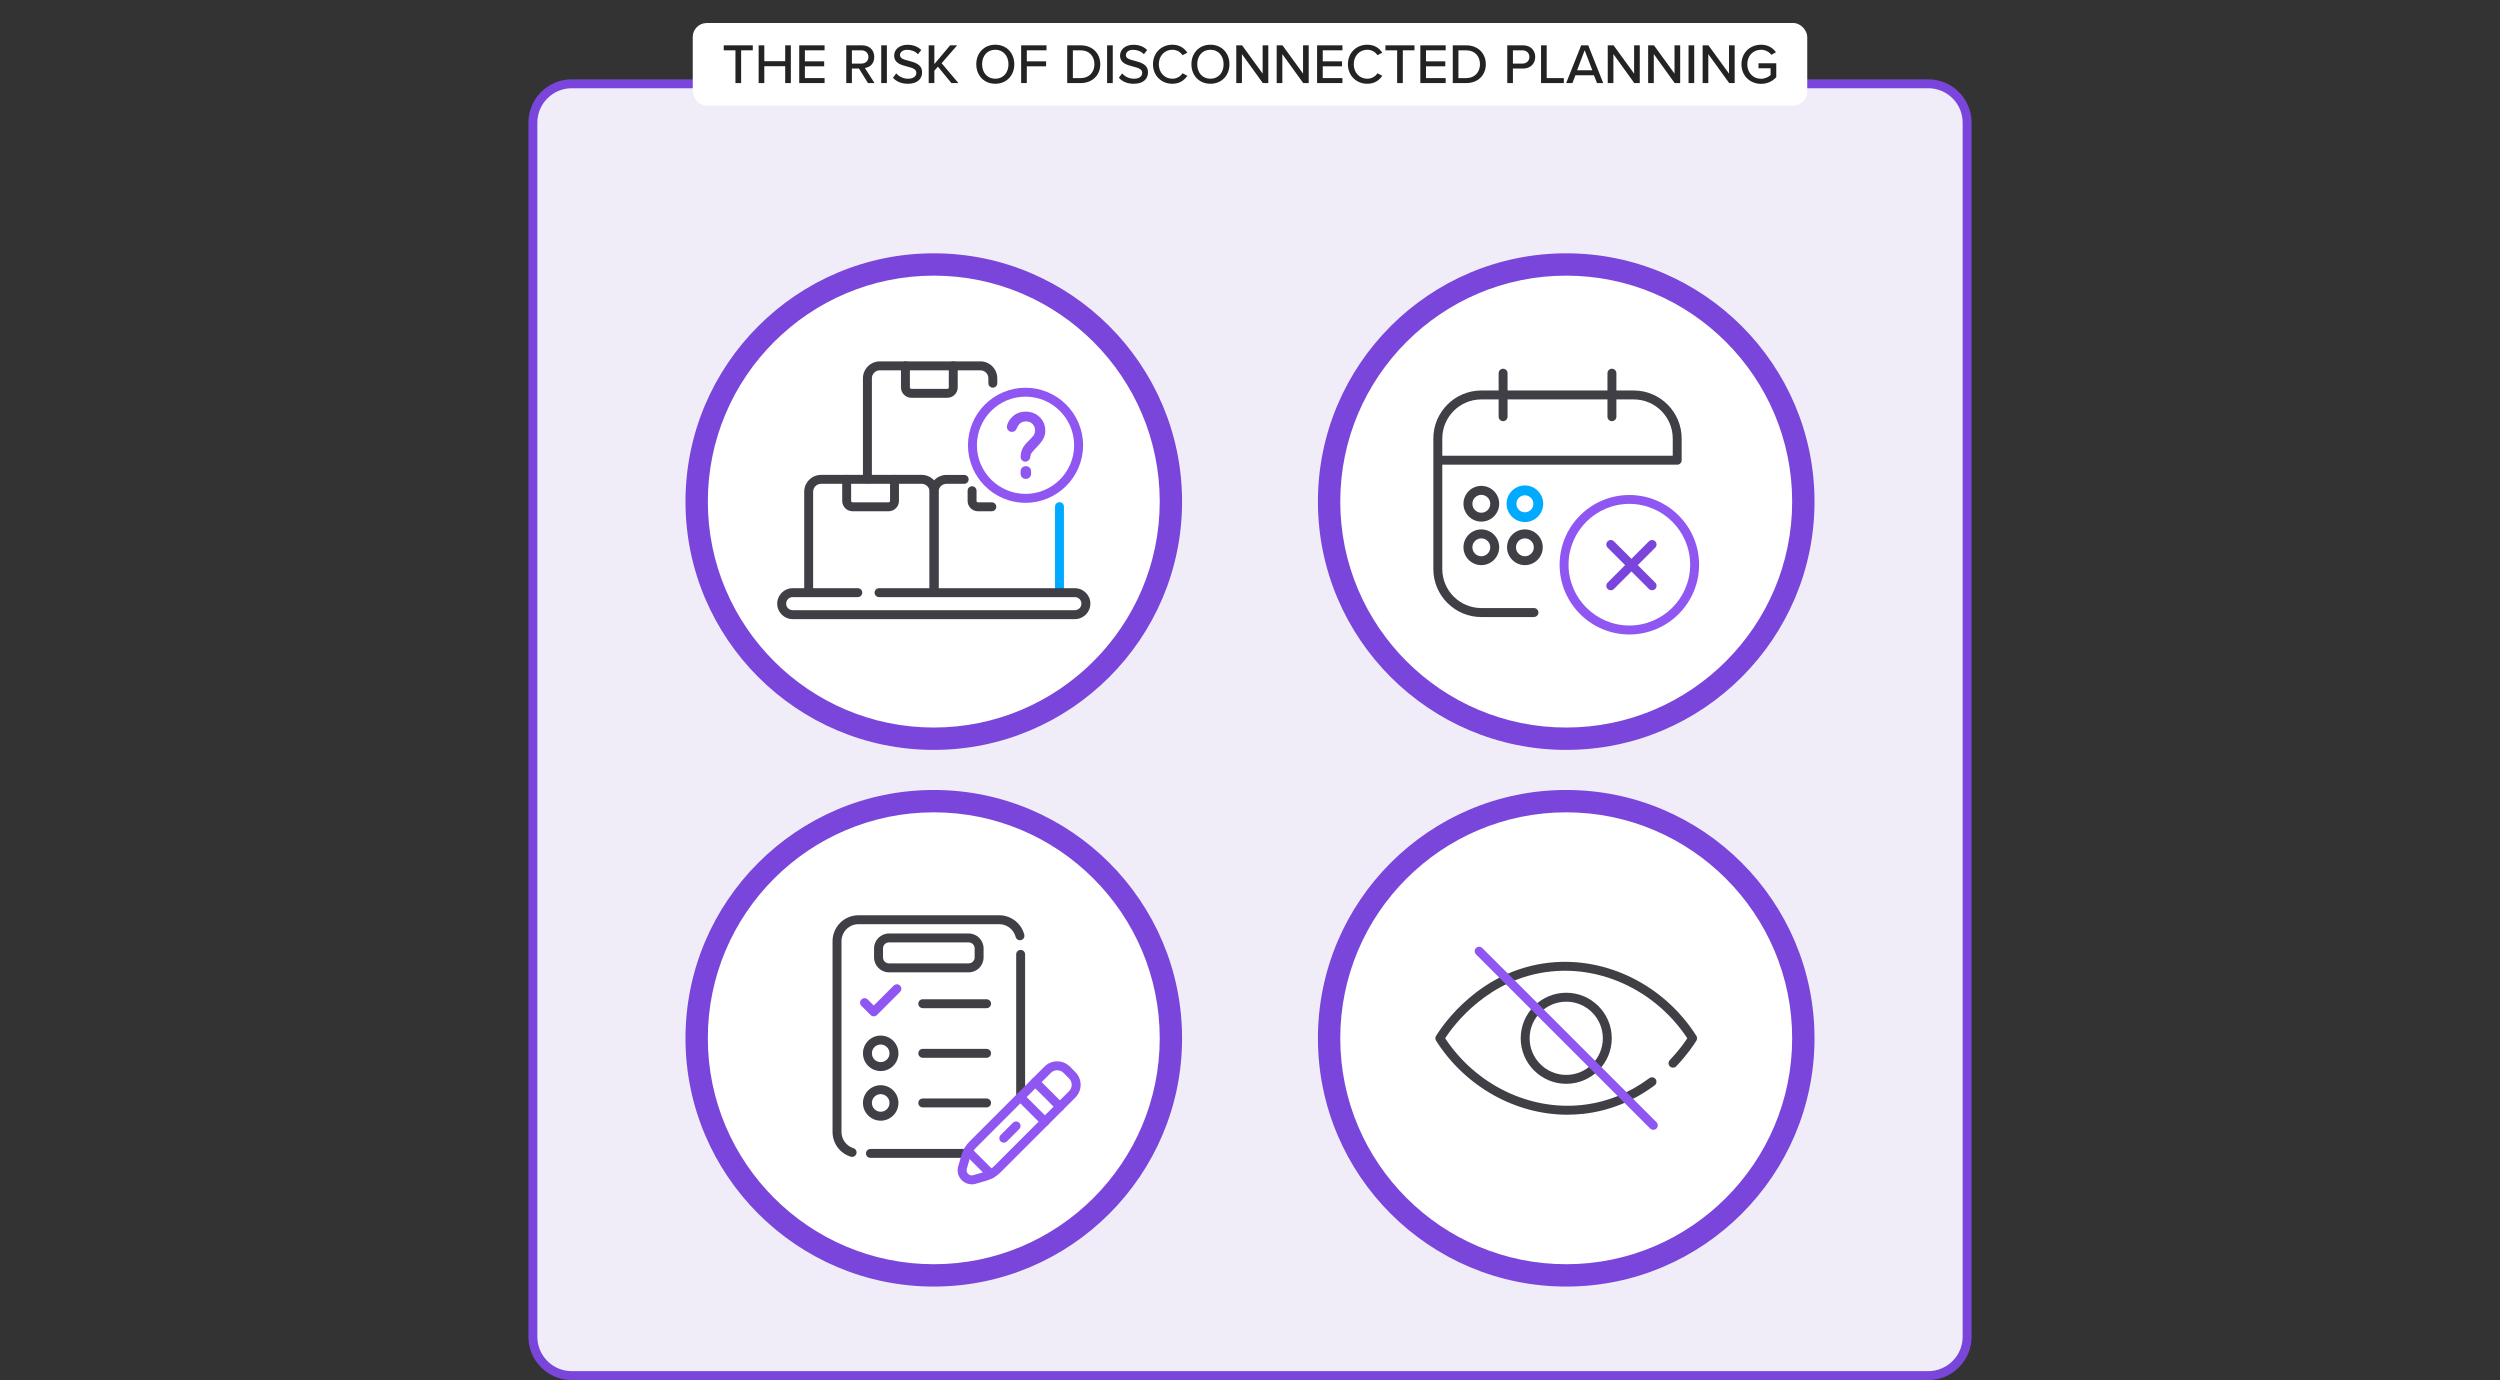 <?xml version="1.0" encoding="UTF-8"?><svg id="a" xmlns="http://www.w3.org/2000/svg" width="1613.52" height="890.72" viewBox="0 0 1613.52 890.72"><rect x="0" y="0" width="1613.52" height="890.72" fill="#333333" stroke="none"/><rect x="343.92" y="54.07" width="925.67" height="833.77" rx="25.1" ry="25.1" fill="#f0edf9"/><path d="M1244.5,890.72H369.02c-15.43,0-27.98-12.55-27.98-27.98V79.16c0-15.43,12.55-27.98,27.98-27.98h875.48c15.43,0,27.98,12.55,27.98,27.98v783.58c0,15.43-12.55,27.98-27.98,27.98h0ZM369.02,56.95c-12.25,0-22.21,9.96-22.21,22.21v783.58c0,12.25,9.96,22.21,22.21,22.21h875.48c12.25,0,22.21-9.97,22.21-22.21V79.16c0-12.25-9.96-22.21-22.21-22.21H369.02Z" fill="#7945da"/><rect x="447.11" y="14.86" width="719.3" height="53.24" rx="9" ry="9" fill="#fff"/><path d="M474.67,53.62v-21.14h-7.56v-3.22h18.74v3.21h-7.52v21.15h-3.66Z" fill="#232323"/><path d="M506.77,53.62v-10.88h-13.48v10.88h-3.65v-24.36h3.65v10.23h13.48v-10.23h3.65v24.36h-3.65Z" fill="#232323"/><path d="M515.83,53.62v-24.36h16.36v3.21h-12.71v7.12h12.45v3.21h-12.45v7.6h12.71v3.21h-16.36Z" fill="#232323"/><path d="M560.2,53.62l-5.81-9.39h-4.56v9.39h-3.65v-24.36h10.26c4.64,0,7.81,2.99,7.81,7.49s-2.96,6.72-6.06,7.12l6.25,9.75h-4.24ZM555.96,32.48h-6.13v8.55h6.13c2.63,0,4.53-1.72,4.53-4.27s-1.9-4.27-4.53-4.27h0Z" fill="#232323"/><path d="M568.75,53.62v-24.36h3.65v24.36h-3.65Z" fill="#232323"/><path d="M578.42,47.38c1.64,1.83,4.27,3.43,7.67,3.43,3.94,0,5.33-2.01,5.33-3.76,0-2.56-2.78-3.29-5.88-4.09-3.91-1.02-8.44-2.15-8.44-7.12,0-4.02,3.54-6.94,8.62-6.94,3.76,0,6.72,1.21,8.87,3.4l-2.12,2.7c-1.86-1.97-4.42-2.85-7.05-2.85s-4.56,1.39-4.56,3.43c0,2.19,2.63,2.89,5.66,3.65,3.98,1.06,8.62,2.3,8.62,7.49,0,3.8-2.63,7.34-9.2,7.34-4.35,0-7.52-1.57-9.61-3.87l2.08-2.81h.01Z" fill="#232323"/><path d="M614.03,53.62l-8.69-10.59-2.3,2.59v8h-3.65v-24.36h3.65v12.09l10.19-12.09h4.53l-10.04,11.54,10.84,12.82s-4.53,0-4.53,0Z" fill="#232323"/><path d="M642.37,28.86c7.27,0,12.27,5.37,12.27,12.6s-5,12.6-12.27,12.6-12.27-5.37-12.27-12.6,5-12.6,12.27-12.6ZM642.37,32.11c-5.22,0-8.51,3.98-8.51,9.35s3.29,9.35,8.51,9.35,8.51-4.02,8.51-9.35-3.36-9.35-8.51-9.35Z" fill="#232323"/><path d="M659.06,53.62v-24.36h16.36v3.21h-12.71v7.12h12.45v3.21h-12.45v10.81h-3.65Z" fill="#232323"/><path d="M688.79,53.62v-24.36h8.69c7.6,0,12.64,5.18,12.64,12.2s-5.04,12.16-12.64,12.16c0,0-8.69,0-8.69,0ZM692.44,50.41h5.04c5.62,0,8.88-4.02,8.88-8.95s-3.14-8.98-8.88-8.98h-5.04v17.93Z" fill="#232323"/><path d="M714.53,53.62v-24.36h3.65v24.36h-3.65Z" fill="#232323"/><path d="M724.21,47.38c1.64,1.83,4.27,3.43,7.67,3.43,3.94,0,5.33-2.01,5.33-3.76,0-2.56-2.78-3.29-5.88-4.09-3.91-1.02-8.44-2.15-8.44-7.12,0-4.02,3.54-6.94,8.62-6.94,3.76,0,6.72,1.21,8.87,3.4l-2.12,2.7c-1.86-1.97-4.42-2.85-7.05-2.85s-4.56,1.39-4.56,3.43c0,2.19,2.63,2.89,5.66,3.65,3.98,1.06,8.62,2.3,8.62,7.49,0,3.8-2.63,7.34-9.2,7.34-4.35,0-7.52-1.57-9.61-3.87l2.08-2.81h.01Z" fill="#232323"/><path d="M744.15,41.46c0-7.49,5.55-12.6,12.49-12.6,4.78,0,7.78,2.3,9.68,5.15l-3.11,1.64c-1.28-2.04-3.69-3.54-6.57-3.54-4.93,0-8.73,3.87-8.73,9.35s3.8,9.35,8.73,9.35c2.88,0,5.29-1.5,6.57-3.54l3.11,1.64c-1.94,2.85-4.89,5.15-9.68,5.15-6.94,0-12.49-5.11-12.49-12.6Z" fill="#232323"/><path d="M781.22,28.86c7.27,0,12.27,5.37,12.27,12.6s-5,12.6-12.27,12.6-12.27-5.37-12.27-12.6,5-12.6,12.27-12.6ZM781.22,32.11c-5.22,0-8.51,3.98-8.51,9.35s3.29,9.35,8.51,9.35,8.51-4.02,8.51-9.35-3.36-9.35-8.51-9.35Z" fill="#232323"/><path d="M815.03,53.62l-13.48-18.7v18.7h-3.65v-24.36h3.76l13.26,18.26v-18.26h3.65v24.36h-3.54Z" fill="#232323"/><path d="M841.11,53.62l-13.48-18.7v18.7h-3.65v-24.36h3.76l13.26,18.26v-18.26h3.65v24.36h-3.54Z" fill="#232323"/><path d="M850.06,53.62v-24.36h16.36v3.21h-12.71v7.12h12.45v3.21h-12.45v7.6h12.71v3.21h-16.36Z" fill="#232323"/><path d="M869.96,41.46c0-7.49,5.55-12.6,12.49-12.6,4.78,0,7.78,2.3,9.68,5.15l-3.11,1.64c-1.28-2.04-3.69-3.54-6.57-3.54-4.93,0-8.73,3.87-8.73,9.35s3.8,9.35,8.73,9.35c2.88,0,5.29-1.5,6.57-3.54l3.11,1.64c-1.94,2.85-4.89,5.15-9.68,5.15-6.94,0-12.49-5.11-12.49-12.6Z" fill="#232323"/><path d="M901.73,53.62v-21.14h-7.56v-3.22h18.74v3.21h-7.52v21.15h-3.66Z" fill="#232323"/><path d="M916.7,53.62v-24.36h16.36v3.21h-12.71v7.12h12.45v3.21h-12.45v7.6h12.71v3.21h-16.36Z" fill="#232323"/><path d="M937.63,53.62v-24.36h8.69c7.6,0,12.64,5.18,12.64,12.2s-5.04,12.16-12.64,12.16c0,0-8.69,0-8.69,0ZM941.28,50.41h5.04c5.62,0,8.88-4.02,8.88-8.95s-3.14-8.98-8.88-8.98h-5.04v17.93Z" fill="#232323"/><path d="M972.8,53.62v-24.36h10.26c5,0,7.78,3.43,7.78,7.49s-2.81,7.49-7.78,7.49h-6.61v9.39h-3.65ZM982.58,32.48h-6.13v8.55h6.13c2.63,0,4.49-1.72,4.49-4.27s-1.86-4.27-4.49-4.27h0Z" fill="#232323"/><path d="M994.6,53.62v-24.36h3.65v21.15h11.06v3.21h-14.72,0Z" fill="#232323"/><path d="M1030.72,53.62l-1.97-5.04h-11.94l-1.97,5.04h-4.02l9.68-24.36h4.56l9.68,24.36s-4.02,0-4.02,0ZM1022.76,32.44l-4.89,12.89h9.82s-4.93-12.89-4.93-12.89Z" fill="#232323"/><path d="M1054.78,53.62l-13.48-18.7v18.7h-3.65v-24.36h3.76l13.26,18.26v-18.26h3.65v24.36h-3.54Z" fill="#232323"/><path d="M1080.86,53.62l-13.48-18.7v18.7h-3.65v-24.36h3.76l13.26,18.26v-18.26h3.65v24.36h-3.54Z" fill="#232323"/><path d="M1089.81,53.62v-24.36h3.65v24.36h-3.65Z" fill="#232323"/><path d="M1116.03,53.62l-13.48-18.7v18.7h-3.65v-24.36h3.76l13.26,18.26v-18.26h3.65v24.36h-3.54Z" fill="#232323"/><path d="M1136.59,28.86c4.56,0,7.6,2.08,9.64,4.82l-2.96,1.72c-1.39-1.86-3.84-3.29-6.68-3.29-5.08,0-8.88,3.87-8.88,9.35s3.8,9.39,8.88,9.39c2.7,0,5-1.31,6.17-2.41v-4.38h-7.81v-3.21h11.47v8.95c-2.34,2.59-5.7,4.31-9.82,4.31-6.98,0-12.64-5.04-12.64-12.64s5.66-12.6,12.64-12.6h0Z" fill="#232323"/><circle cx="602.67" cy="323.74" r="153.04" fill="#fff"/><path d="M602.67,483.99c-88.36,0-160.25-71.89-160.25-160.25s71.89-160.25,160.25-160.25,160.25,71.89,160.25,160.25-71.89,160.25-160.25,160.25ZM602.67,177.9c-80.41,0-145.83,65.42-145.83,145.83s65.42,145.83,145.83,145.83,145.83-65.42,145.83-145.83-65.42-145.83-145.83-145.83Z" fill="#7945da"/><path d="M611.45,256.73h-23.27c-3.69,0-6.69-3-6.69-6.69v-13.93c0-1.59,1.3-2.88,2.88-2.88s2.88,1.3,2.88,2.88v13.93c0,.49.43.92.92.92h23.27c.49,0,.92-.43.92-.92v-13.93c0-1.59,1.3-2.88,2.88-2.88s2.88,1.3,2.88,2.88v13.93c0,3.69-3,6.69-6.69,6.69h.02Z" fill="#3f3f45"/><path d="M559.83,312.07c-1.59,0-2.88-1.3-2.88-2.88v-65.06c0-6,4.9-10.9,10.9-10.9h64.91c6,0,10.9,4.9,10.9,10.9v3.2c0,1.59-1.3,2.88-2.88,2.88s-2.88-1.3-2.88-2.88v-3.2c0-2.83-2.31-5.13-5.13-5.13h-64.91c-2.83,0-5.13,2.31-5.13,5.13v65.06c0,1.59-1.3,2.88-2.88,2.88h-.02Z" fill="#3f3f45"/><path d="M573.53,329.98h-23.27c-3.69,0-6.69-3-6.69-6.69v-13.93c0-1.59,1.3-2.88,2.88-2.88s2.88,1.3,2.88,2.88v13.93c0,.49.4.92.92.92h23.27c.49,0,.92-.43.92-.92v-13.93c0-1.59,1.3-2.88,2.88-2.88s2.88,1.3,2.88,2.88v13.93c0,3.69-3,6.69-6.69,6.69h.02Z" fill="#3f3f45"/><path d="M602.85,385.32c-1.59,0-2.88-1.3-2.88-2.88v-65.06c0-2.83-2.31-5.13-5.13-5.13h-64.91c-2.83,0-5.13,2.31-5.13,5.13v64.94c0,1.59-1.3,2.88-2.88,2.88s-2.88-1.3-2.88-2.88v-64.94c0-6,4.9-10.9,10.9-10.9h64.91c6,0,10.9,4.87,10.9,10.9v65.06c0,1.59-1.3,2.88-2.88,2.88h-.02Z" fill="#3f3f45"/><path d="M640.14,329.98h-8.94c-3.69,0-6.69-3-6.69-6.66v-6.6c0-1.59,1.3-2.88,2.88-2.88s2.88,1.3,2.88,2.88v6.6c0,.49.4.89.92.89h8.94c1.59,0,2.88,1.3,2.88,2.88s-1.3,2.88-2.88,2.88h0Z" fill="#3f3f45"/><path d="M683.8,385.35c-1.59,0-2.88-1.3-2.88-2.88v-55.48c0-1.59,1.3-2.88,2.88-2.88s2.88,1.3,2.88,2.88v55.48c0,1.59-1.3,2.88-2.88,2.88Z" fill="#0af"/><path d="M602.85,385.35c-1.59,0-2.88-1.3-2.88-2.88v-65.06c0-6,4.9-10.9,10.9-10.9h11.42c1.59,0,2.88,1.3,2.88,2.88s-1.3,2.88-2.88,2.88h-11.42c-2.83,0-5.13,2.31-5.13,5.13v65.06c0,1.59-1.3,2.88-2.88,2.88h0Z" fill="#3f3f45"/><path d="M693.78,399.59h-182.19c-5.51,0-9.98-4.47-9.98-9.98s4.47-9.98,9.98-9.98h42.04c1.59,0,2.88,1.3,2.88,2.88s-1.3,2.88-2.88,2.88h-42.04c-2.31,0-4.21,1.87-4.21,4.21s1.87,4.21,4.21,4.21h182.16c2.34,0,4.21-1.87,4.21-4.21s-1.9-4.21-4.21-4.21h-126.42c-1.59,0-2.88-1.3-2.88-2.88s1.3-2.88,2.88-2.88h126.42c5.51,0,9.98,4.47,9.98,9.98s-4.47,9.98-9.98,9.98h.03Z" fill="#3f3f45"/><path d="M661.88,324.53c-20.47,0-37.14-16.67-37.14-37.14s16.67-37.14,37.14-37.14,37.14,16.67,37.14,37.14-16.67,37.14-37.14,37.14h0ZM661.88,256.01c-17.3,0-31.37,14.07-31.37,31.37s14.07,31.37,31.37,31.37,31.37-14.07,31.37-31.37-14.07-31.37-31.37-31.37Z" fill="#9056f1"/><path d="M662.17,300.87h-.17c-1.82,0-3.29,1.44-3.29,3.26v1.67c0,1.82,1.47,3.29,3.29,3.29h.17c1.82,0,3.29-1.47,3.29-3.29v-1.67c0-1.82-1.47-3.26-3.29-3.26ZM671.03,269.23c-2.39-2.36-5.42-3.55-9.03-3.55s-6.52,1.18-8.85,3.52c-1.5,1.47-2.54,3.2-3.14,5.19-.12.35-.17.72-.17,1.07,0,1.59,1.12,3.03,2.8,3.26,1.59.26,3.03-.72,3.6-2.22,1.12-3.03,3.11-4.53,5.97-4.53,1.67,0,3.09.55,4.18,1.64s1.64,2.48,1.64,4.18c0,1.04-.2,1.93-.63,2.71-.43.81-1.7,2.25-3.84,4.35-1.93,1.87-3.2,3.58-3.86,5.16-.52,1.24-.87,2.8-.95,4.67-.03.06-.03.14-.03.2v.09c.06,1.64,1.33,2.94,2.97,3.03h.14c1.59-.09,2.88-1.3,3.09-2.88.03-.03.03-.09.03-.12.06-.72.2-1.3.35-1.73.35-.87,1.24-2.02,2.65-3.46,2.77-2.8,4.59-5.02,5.42-6.63s1.27-3.32,1.27-5.1c0-3.55-1.21-6.49-3.6-8.85h0Z" fill="#9056f1"/><circle cx="1010.85" cy="670.11" r="153.04" fill="#fff"/><path d="M1010.85,830.36c-88.36,0-160.25-71.89-160.25-160.25s71.89-160.25,160.25-160.25,160.25,71.89,160.25,160.25-71.89,160.25-160.25,160.25ZM1010.85,524.28c-80.41,0-145.83,65.42-145.83,145.83s65.42,145.83,145.83,145.83,145.83-65.42,145.83-145.83-65.42-145.83-145.83-145.83h0Z" fill="#7945da"/><path d="M1011.69,719.45c-33.47,0-65.97-18.03-84.85-47.79-.59-.93-.6-2.12-.02-3.06,4.33-7.02,28.17-42.31,73.04-47.27,36.93-4.08,74.22,14.46,95,47.23.59.93.6,2.12.02,3.06-1.53,2.49-5.87,9.09-13.03,16.57-1.1,1.15-2.93,1.19-4.08.09s-1.19-2.93-.09-4.08c5.62-5.87,9.37-11.13,11.32-14.08-19.79-29.97-54.32-46.85-88.51-43.06-39.59,4.37-61.82,33.92-67.79,43.03,19.79,29.97,54.34,46.83,88.51,43.06,15.58-1.72,30.14-7.53,43.29-17.29,1.28-.95,3.09-.68,4.03.6.95,1.28.68,3.09-.6,4.03-13.98,10.37-29.49,16.55-46.09,18.39-3.38.37-6.77.56-10.15.56h0Z" fill="#3f3f45"/><path d="M1010.86,699.5c-16.21,0-29.39-13.19-29.39-29.39s13.19-29.39,29.39-29.39,29.39,13.19,29.39,29.39-13.19,29.39-29.39,29.39ZM1010.86,646.49c-13.03,0-23.63,10.6-23.63,23.63s10.6,23.63,23.63,23.63,23.62-10.6,23.62-23.63-10.6-23.63-23.62-23.63Z" fill="#3f3f45"/><path d="M1067.06,729.2c-.74,0-1.48-.28-2.04-.84l-112.41-112.41c-1.13-1.13-1.13-2.95,0-4.08s2.95-1.13,4.08,0l112.41,112.41c1.13,1.13,1.13,2.95,0,4.08-.56.56-1.3.84-2.04.84h0Z" fill="#9056f1"/><circle cx="1010.85" cy="323.74" r="153.04" fill="#fff"/><path d="M1010.85,483.99c-88.36,0-160.25-71.89-160.25-160.25s71.89-160.25,160.25-160.25,160.25,71.89,160.25,160.25-71.89,160.25-160.25,160.25ZM1010.85,177.9c-80.41,0-145.83,65.42-145.83,145.83s65.42,145.83,145.83,145.83,145.83-65.42,145.83-145.83-65.42-145.83-145.83-145.83Z" fill="#7945da"/><g id="b"><g id="c"><path d="M970.11,271.83c-1.59,0-2.88-1.3-2.88-2.88v-28.09c0-1.59,1.3-2.88,2.88-2.88s2.88,1.3,2.88,2.88v28.09c0,1.59-1.3,2.88-2.88,2.88Z" fill="#3f3f45"/><path d="M1040.35,271.83c-1.59,0-2.88-1.3-2.88-2.88v-28.09c0-1.59,1.3-2.88,2.88-2.88s2.88,1.3,2.88,2.88v28.09c0,1.59-1.3,2.88-2.88,2.88Z" fill="#3f3f45"/><path d="M990.03,398.25h-33.97c-17.07,0-30.97-13.9-30.97-30.97v-84.29c0-17.07,13.9-30.97,30.97-30.97h98.33c17.07,0,30.97,13.9,30.97,30.97v14.04c0,1.59-1.3,2.88-2.88,2.88h-151.62v67.33c0,13.9,11.3,25.2,25.2,25.2h33.97c1.59,0,2.88,1.3,2.88,2.88s-1.3,2.88-2.88,2.88v.05ZM930.86,294.15h148.74v-11.16c0-13.9-11.3-25.2-25.2-25.2h-98.33c-13.9,0-25.2,11.3-25.2,25.2v11.16h0Z" fill="#3f3f45"/></g><path d="M1051.6,409.5c-24.83,0-45.01-20.19-45.01-45.01s20.19-45.01,45.01-45.01,45.01,20.19,45.01,45.01-20.19,45.01-45.01,45.01ZM1051.6,325.21c-21.66,0-39.25,17.62-39.25,39.25s17.62,39.25,39.25,39.25,39.25-17.62,39.25-39.25-17.62-39.25-39.25-39.25Z" fill="#9056f1"/></g><path d="M956.06,336.65c-6.34,0-11.53-5.16-11.53-11.53s5.16-11.53,11.53-11.53,11.53,5.16,11.53,11.53-5.16,11.53-11.53,11.53ZM956.06,319.38c-3.17,0-5.77,2.6-5.77,5.77s2.6,5.77,5.77,5.77,5.77-2.6,5.77-5.77-2.6-5.77-5.77-5.77Z" fill="#3f3f45"/><path d="M956.06,364.74c-6.34,0-11.53-5.16-11.53-11.53s5.16-11.53,11.53-11.53,11.53,5.16,11.53,11.53-5.16,11.53-11.53,11.53ZM956.06,347.47c-3.17,0-5.77,2.6-5.77,5.77s2.6,5.77,5.77,5.77,5.77-2.6,5.77-5.77-2.6-5.77-5.77-5.77Z" fill="#3f3f45"/><path d="M984.18,336.94c-6.52,0-11.82-5.31-11.82-11.82s5.31-11.82,11.82-11.82,11.82,5.31,11.82,11.82-5.31,11.82-11.82,11.82ZM984.18,319.67c-3.03,0-5.48,2.45-5.48,5.48s2.45,5.48,5.48,5.48,5.48-2.45,5.48-5.48-2.45-5.48-5.48-5.48Z" fill="#0af"/><path d="M984.18,364.74c-6.34,0-11.53-5.16-11.53-11.53s5.16-11.53,11.53-11.53,11.53,5.16,11.53,11.53-5.16,11.53-11.53,11.53ZM984.18,347.47c-3.17,0-5.77,2.6-5.77,5.77s2.6,5.77,5.77,5.77,5.77-2.6,5.77-5.77-2.6-5.77-5.77-5.77Z" fill="#3f3f45"/><line x1="1039.61" y1="378.07" x2="1066.26" y2="351.42" fill="none"/><path d="M1039.61,380.95c-.74,0-1.48-.28-2.04-.84-1.13-1.13-1.13-2.95,0-4.08l26.65-26.65c1.13-1.13,2.95-1.13,4.08,0s1.13,2.95,0,4.08l-26.65,26.65c-.56.56-1.3.84-2.04.84h0Z" fill="#7945da"/><line x1="1066.26" y1="378.07" x2="1039.61" y2="351.42" fill="none"/><path d="M1066.26,380.95c-.74,0-1.48-.28-2.04-.84l-26.65-26.65c-1.13-1.13-1.13-2.95,0-4.08s2.95-1.13,4.08,0l26.65,26.65c1.13,1.13,1.13,2.95,0,4.08-.56.56-1.3.84-2.04.84h0Z" fill="#7945da"/><circle cx="602.67" cy="670.11" r="153.04" fill="#fff"/><path d="M602.67,830.36c-88.36,0-160.25-71.89-160.25-160.25s71.89-160.25,160.25-160.25,160.25,71.89,160.25,160.25-71.89,160.25-160.25,160.25ZM602.67,524.28c-80.41,0-145.83,65.42-145.83,145.83s65.42,145.83,145.83,145.83,145.83-65.42,145.83-145.83-65.42-145.83-145.83-145.83h0Z" fill="#7945da"/><g id="d"><path d="M623.99,747.31h-62.21c-1.59,0-2.88-1.29-2.88-2.88s1.29-2.88,2.88-2.88h62.21c1.59,0,2.88,1.29,2.88,2.88s-1.29,2.88-2.88,2.88Z" fill="#3f3f45"/></g><g id="e"><path d="M549.94,746.68c-.29,0-.58-.04-.86-.13-7.03-2.2-11.75-8.63-11.75-16v-123.08c0-9.24,7.52-16.76,16.76-16.76h90.77c7.63,0,14.31,5.15,16.22,12.54.4,1.54-.52,3.11-2.07,3.51-1.54.4-3.12-.53-3.51-2.07-1.26-4.84-5.63-8.22-10.64-8.22h-90.77c-6.06,0-10.99,4.93-10.99,10.99v123.08c0,4.84,3.1,9.05,7.71,10.5,1.52.47,2.37,2.09,1.89,3.61-.39,1.23-1.52,2.02-2.75,2.02h0Z" fill="#3f3f45"/></g><g id="f"><path d="M658.73,710.74c-1.59,0-2.88-1.29-2.88-2.88v-91.91c0-1.59,1.29-2.88,2.88-2.88s2.88,1.29,2.88,2.88v91.91c0,1.59-1.29,2.88-2.88,2.88Z" fill="#3f3f45"/></g><g id="g"><path d="M647.86,737.48c-.74,0-1.48-.28-2.04-.84-1.13-1.13-1.13-2.95,0-4.08l7.92-7.92c1.13-1.13,2.95-1.13,4.08,0s1.13,2.95,0,4.08l-7.92,7.92c-.56.56-1.3.84-2.04.84h0Z" fill="#9056f1"/></g><g id="h"><path d="M568.41,723.3c-6.32,0-11.45-5.14-11.45-11.45s5.14-11.45,11.45-11.45,11.45,5.14,11.45,11.45-5.14,11.45-11.45,11.45ZM568.41,706.16c-3.13,0-5.68,2.55-5.68,5.69s2.55,5.68,5.68,5.68,5.68-2.55,5.68-5.68-2.55-5.69-5.68-5.69Z" fill="#3f3f45"/></g><g id="i"><path d="M636.74,714.73h-41.17c-1.59,0-2.88-1.29-2.88-2.88s1.29-2.88,2.88-2.88h41.17c1.59,0,2.88,1.29,2.88,2.88s-1.29,2.88-2.88,2.88Z" fill="#3f3f45"/></g><g id="j"><path d="M568.41,691.27c-6.32,0-11.45-5.14-11.45-11.45s5.14-11.45,11.45-11.45,11.45,5.14,11.45,11.45-5.14,11.45-11.45,11.45ZM568.41,674.13c-3.13,0-5.68,2.55-5.68,5.69s2.55,5.68,5.68,5.68,5.68-2.55,5.68-5.68-2.55-5.69-5.68-5.69Z" fill="#3f3f45"/></g><g id="k"><path d="M636.74,682.7h-41.17c-1.59,0-2.88-1.29-2.88-2.88s1.29-2.88,2.88-2.88h41.17c1.59,0,2.88,1.29,2.88,2.88s-1.29,2.88-2.88,2.88Z" fill="#3f3f45"/></g><g id="l"><path d="M636.74,650.68h-41.17c-1.59,0-2.88-1.29-2.88-2.88s1.29-2.88,2.88-2.88h41.17c1.59,0,2.88,1.29,2.88,2.88s-1.29,2.88-2.88,2.88Z" fill="#3f3f45"/></g><g id="m"><path d="M563.93,655.94h0c-.76,0-1.5-.3-2.04-.84l-5.95-5.95c-1.13-1.13-1.13-2.95,0-4.08s2.95-1.13,4.08,0l3.91,3.91,12.88-12.87c1.13-1.13,2.95-1.13,4.08,0s1.13,2.95,0,4.08l-14.91,14.91c-.54.54-1.27.84-2.04.84h-.01Z" fill="#9056f1"/></g><g id="n"><path d="M625.2,627.55h-51.47c-5.3,0-9.61-4.31-9.61-9.61v-5.85c0-5.3,4.31-9.61,9.61-9.61h51.47c5.3,0,9.61,4.31,9.61,9.61v5.85c0,5.3-4.31,9.61-9.61,9.61ZM573.74,608.24c-2.12,0-3.84,1.72-3.84,3.84v5.85c0,2.12,1.72,3.84,3.84,3.84h51.47c2.12,0,3.84-1.72,3.84-3.84v-5.85c0-2.12-1.72-3.84-3.84-3.84h-51.47,0Z" fill="#3f3f45"/></g><g id="o"><path d="M639.52,760.63c-.74,0-1.48-.28-2.04-.84l-14.81-14.81c-1.13-1.13-1.13-2.95,0-4.08s2.95-1.13,4.08,0l14.81,14.81c1.13,1.13,1.13,2.95,0,4.08-.56.56-1.3.84-2.04.84h0Z" fill="#9056f1"/></g><g id="p"><path d="M684.08,717.13c-.74,0-1.48-.28-2.04-.84l-15.87-15.87c-1.13-1.13-1.13-2.95,0-4.08s2.95-1.13,4.08,0l15.87,15.87c1.13,1.13,1.13,2.95,0,4.08-.56.56-1.3.84-2.04.84h0Z" fill="#9056f1"/></g><g id="q"><path d="M674.41,726.8c-.74,0-1.48-.28-2.04-.84l-15.87-15.87c-1.13-1.13-1.13-2.95,0-4.08s2.95-1.13,4.08,0l15.87,15.87c1.13,1.13,1.13,2.95,0,4.08-.56.56-1.3.84-2.04.84h0Z" fill="#9056f1"/></g><g id="r"><path d="M627.13,764.39c-2.37,0-4.64-.93-6.39-2.68-2.39-2.39-3.25-5.75-2.3-9l2.1-7.19c.96-3.29,2.75-6.3,5.16-8.72l48.42-48.42c4.52-4.52,11.86-4.51,16.38,0l3.57,3.57c4.51,4.51,4.51,11.86,0,16.38l-48.42,48.42c-2.42,2.42-5.44,4.21-8.72,5.17l-7.2,2.1c-.87.25-1.74.38-2.61.38h0ZM682.32,690.76c-1.49,0-2.98.57-4.11,1.7l-48.42,48.42c-1.73,1.74-3.02,3.91-3.71,6.27l-2.1,7.19c-.35,1.19-.03,2.43.84,3.3s2.11,1.19,3.3.84l7.19-2.1c2.36-.69,4.53-1.97,6.26-3.71l48.42-48.42h0c2.27-2.27,2.27-5.95,0-8.22l-3.57-3.57c-1.13-1.13-2.62-1.7-4.11-1.7h0Z" fill="#9056f1"/></g></svg>